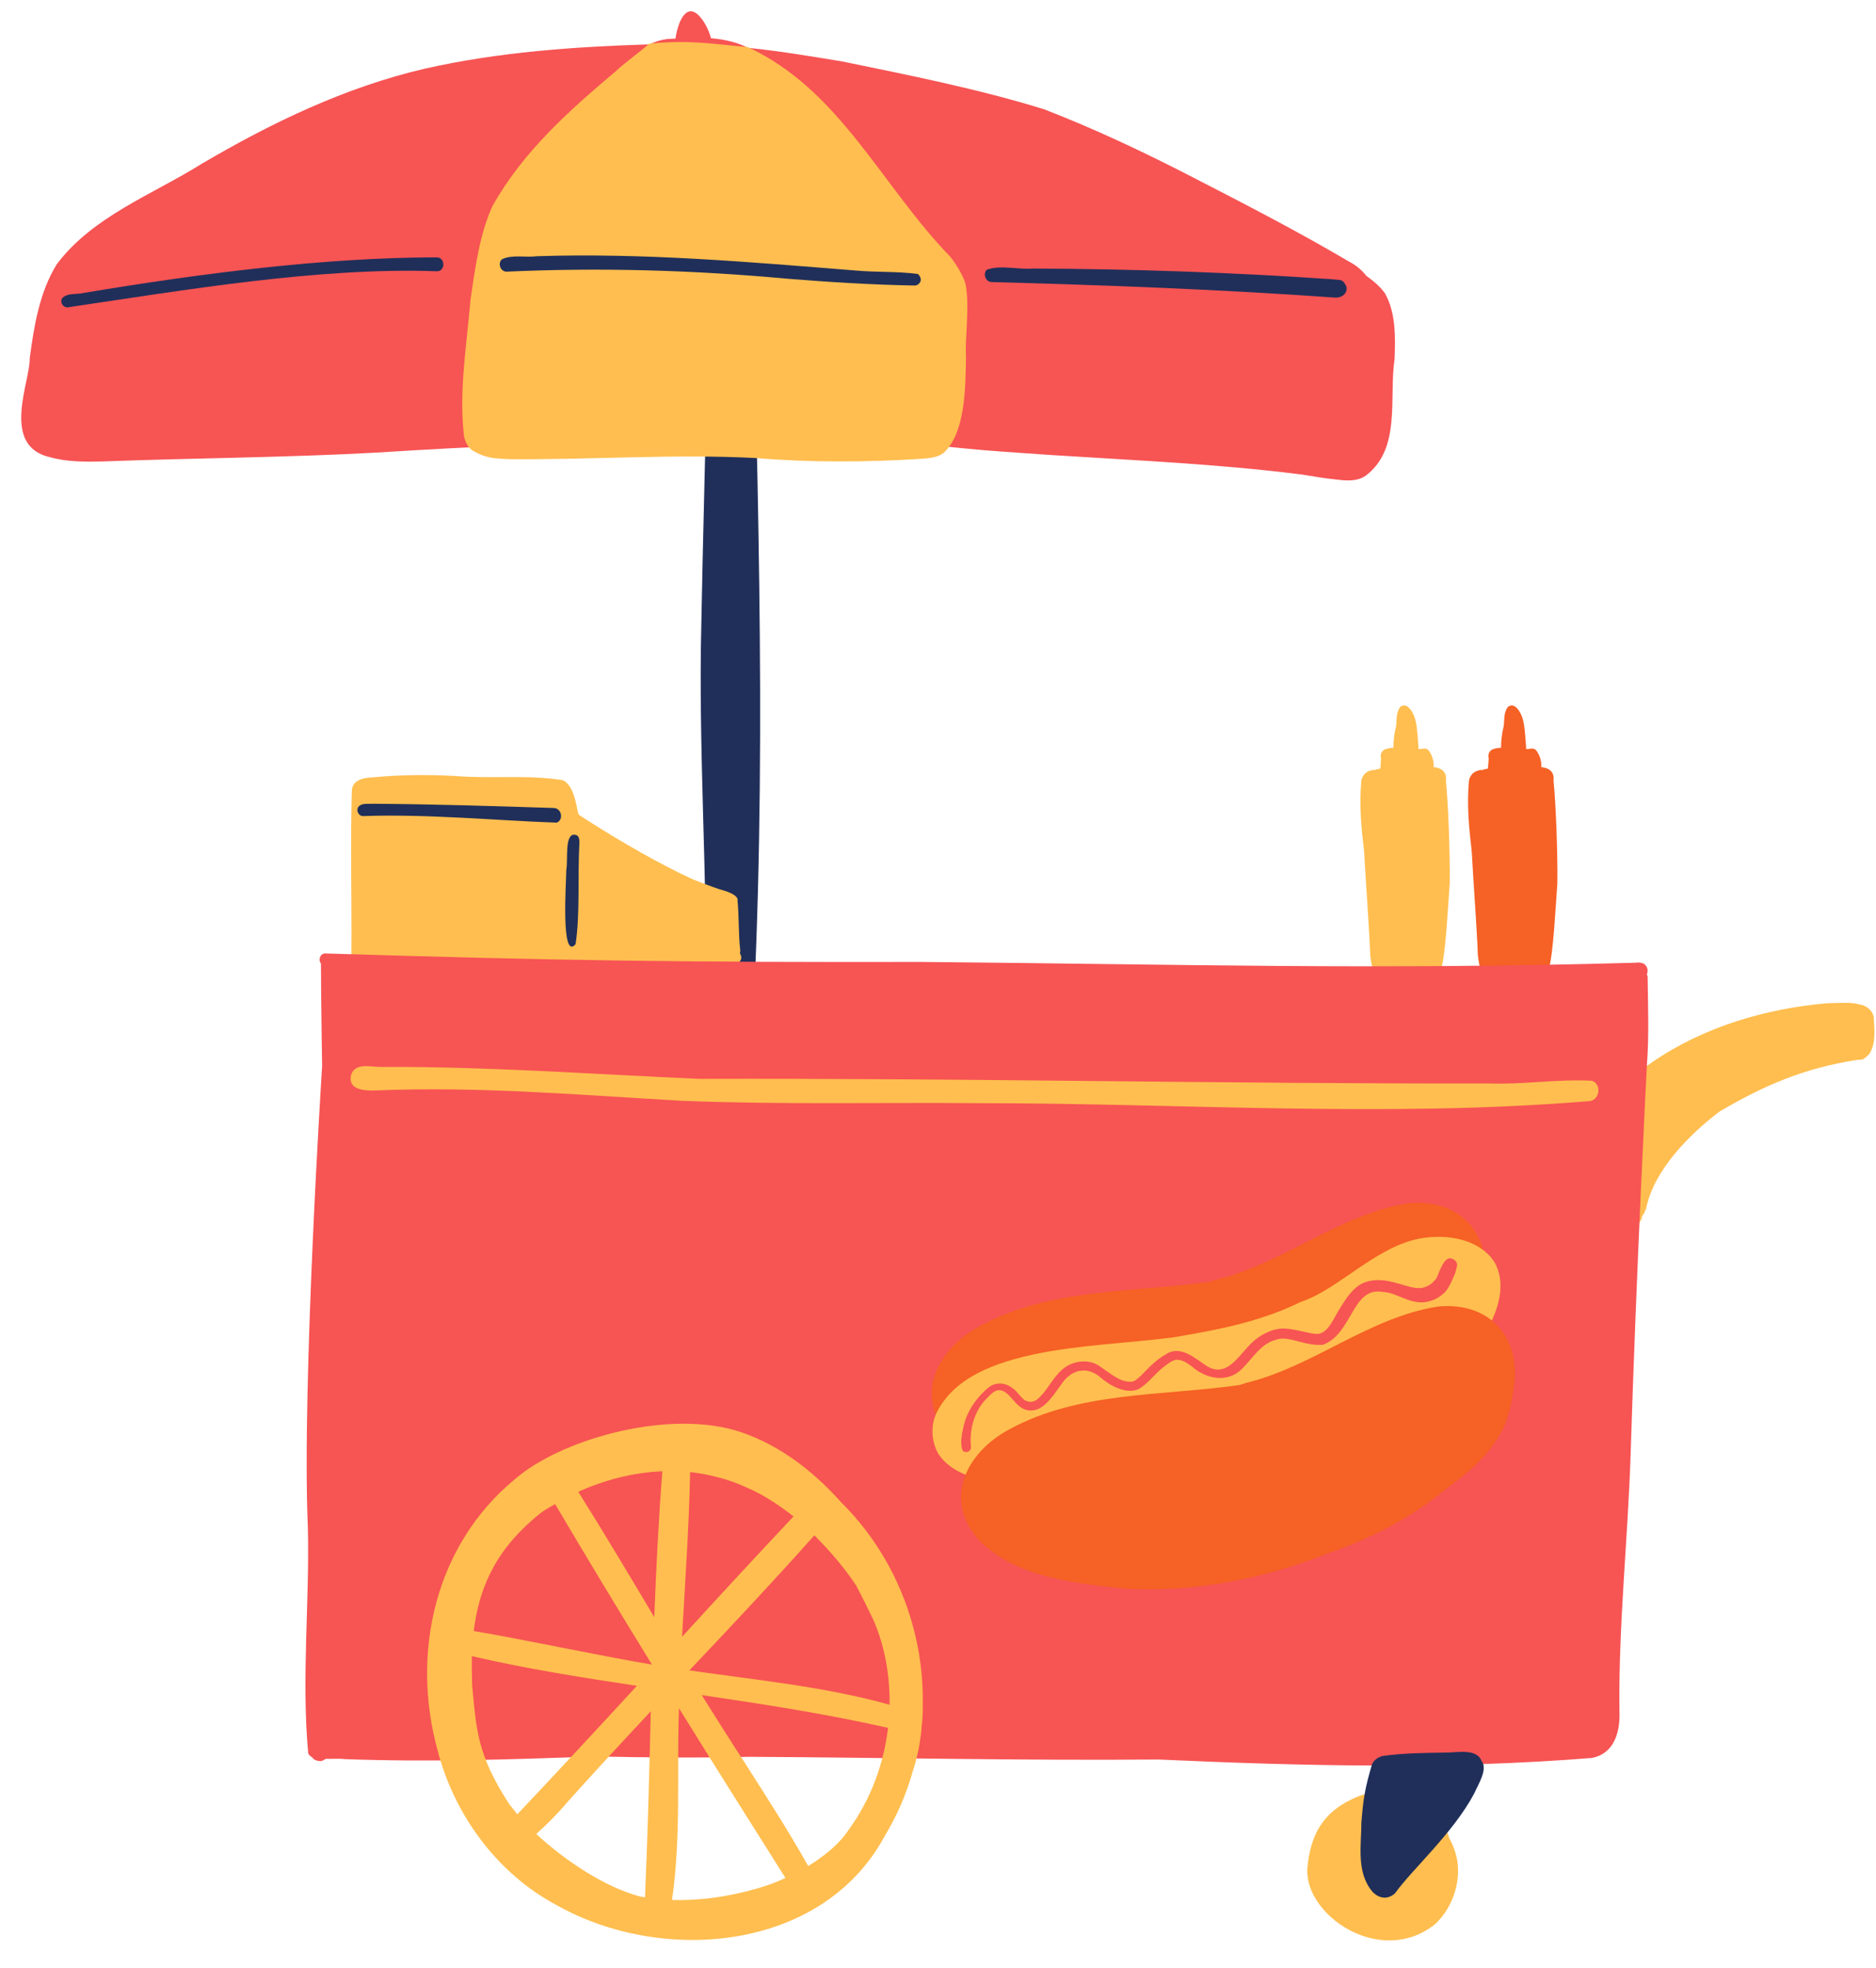 <?xml version="1.0" encoding="UTF-8" standalone="no"?><svg xmlns="http://www.w3.org/2000/svg" xmlns:xlink="http://www.w3.org/1999/xlink" fill="#000000" height="510" preserveAspectRatio="xMidYMid meet" version="1" viewBox="-5.5 -2.8 486.3 510.0" width="486.3" zoomAndPan="magnify"><g><g><g id="change1_4"><path d="M480.2,260.8c-0.3-1.8-1.9-3-3.7-3.3c-2.3-0.6-4.2-0.4-8.4-0.3c-15.9,1.4-31.9,6.1-45.2,15.2 c-2.8,2-5.9,3.9-7.6,6.9c-1,2.6-0.8,5.6-1.2,8.3c-0.2,8.3-1.3,16.8,0.3,24.9c0.4,1.2,1.2,2.3,2.5,2.7c2,0.6,3.5-2.4,3.2-2.7 c0.4-0.5,0.8-1.2,0.9-1.7c0.1-0.1,0.2-0.2,0.2-0.3c1.9-9.9,11.2-19.3,19-25.2c11.7-6.9,22.1-11.3,35.6-13.4 c1.4-0.2,1.4,0.4,3.3-1.6C480.8,267.6,480.4,264,480.2,260.8z" fill="#ffbe4f"/></g><g id="change2_4"><path d="M189.1,42.3c-0.2-5.1-0.5-11.2-0.1-15.4c-0.1-1.3-1.7-1.8-2.7-1.1c-2.3-0.4-4.6-0.8-6.9-0.5 c-0.2,0.1-0.3,0.2-0.4,0.3c-0.6,0.1-1.1,0.4-1.1,1.2c1,44-0.8,88.1-1.6,132.1c-0.8,31.7,1.6,67.1,1.2,96.9 c-0.4,1.4-0.4,1.7-0.1,1.5c-1.1,2.1,1,4.6,3.4,4.4c1.7,0.1,5.1,0.3,6.6-0.7c0.6,0,1.1-0.1,1.4-0.3c1.9-1.4,0.9-3.2,1.2-5.9 C193.3,184.1,190.5,113.2,189.1,42.3z" fill="#202f5a"/></g><g id="change3_1"><path d="M353.5,73.2c-1.3-1.8-3-3.2-4.8-4.5c-1.2-1.5-2.7-2.8-4.5-3.7c-13.2-7.8-26.8-14.8-40.4-21.8 c-12.6-6.5-25.5-12.6-38.7-17.7c-17.2-5.3-34.9-8.8-52.4-12.4c-8-1.3-16.2-2.7-24.3-3.5c-2.7-1.4-6-2.2-9.6-2.5 c-0.5-2-1.6-4-2.4-5c-3.7-4.9-6.1,0.3-6.8,5.1c-0.7,0-1.4,0.1-2.1,0.1c-1.6,0.2-3.2,0.7-4.7,1.4c-19.5,0.6-39.2,2-58.2,6.3 C84,19.8,64.9,29,46.7,39.7c-12.8,8-28.2,13.6-37.5,26c-4.5,7.3-5.9,16.1-7,24.4c0.2,5.8-7.7,22.7,5.3,25.6 c4.3,1.2,8.9,1.2,13.3,1.1c23.7-0.9,47.5-1,71.2-2.3c26.5-1.7,53-2.7,79.4-3.8c4.4-0.6,9.2-1.5,12.6-4.4 c9.7-10.9,5.9-30.8,9.3-39.4c2.5,2.3,3,3.5,4.9,7.4c3.5,5.9,4.4,21.8,9.9,29.7c3.4,3.2,8.2,4.2,12.6,5.6c15,3.7,30.6,4.4,45.9,5.5 c21.6,1.4,43.2,2.3,64.7,5c0.3,0,0.6,0.1,0.8,0.1c3,0.5,6,1,9,1.3c2.5,0.3,5.2,0.5,7.4-1c9.3-7,6-20.1,7.5-30.2 C356.2,84.7,356.4,78.3,353.5,73.2z" fill="#f75454"/></g><g fill="#ffbe4f" id="change1_1"><path d="M244.8,70.8c-0.4-1.6-2.2-4.9-4-7.1c-17.7-18.2-28.6-43.3-52.5-54.3c-9.3-0.8-14.4-1.9-25.5-0.9 c-1.8,1.7-6.8,5.3-8.6,7.1c-12,10.1-24.1,20.8-32.1,35.1c-3.3,7.4-4.4,15.8-5.6,23.9c-1,11.8-3.1,24-1.7,35.8 c0.4,1.7,1.3,3.2,2.8,3.9c3.1,1.7,5.3,1.7,8.7,1.9c21.3,0.2,42.7-1.4,64-0.3c14.4,1.2,28.8,1.1,43.2,0.2c2-0.2,4.2-0.3,5.8-1.7 c5.4-5.3,5.5-16.4,5.6-25C244.6,85,245.9,76.7,244.8,70.8z"/><path d="M232.9,112.2C233,112.2,233,112.2,232.9,112.2c0.1,0,0.2,0,0.3,0C233.1,112.2,233,112.2,232.9,112.2z"/></g><g id="change2_5"><path d="M107.7,63.9c-29,0-61.5,4.2-91.4,9.2c-1.8,0.5-4.3-0.1-5.7,1.4c-0.7,1.2,0.5,2.7,1.8,2.3 c29.3-4.3,64.6-10.4,95.3-9.3C110,67.6,110,63.9,107.7,63.9z" fill="#202f5a"/></g><g id="change2_6"><path d="M232.4,68.2c-5.3-0.7-10.8-0.4-16.2-0.9c-27.5-2.2-54.9-4.6-82.5-3.7c-3,0.4-6.4-0.5-9.1,0.8 c-1.2,1.1-0.3,3.3,1.3,3.2c24.1-1.1,48.3-0.4,72.3,1.8c11.1,0.9,22.2,1.6,33.4,1.8c0.8,0,1.6-0.7,1.6-1.6 C233.1,69,232.8,68.5,232.4,68.2z" fill="#202f5a"/></g><g><g id="change1_2"><path d="M369.3,199.4c0.2-1.2-0.3-2.4-1.4-2.9c-0.3-0.2-1-0.4-1.8-0.5c0.3-1.9-1-4.3-1.6-4.6 c-0.5-0.3-1.1-0.2-1.5-0.1h0c0.1,0,0,0,0.1-0.1c0,0-0.1,0-0.1,0.1c-0.3,0-0.6,0-0.8,0c0-1.2-0.2-2.4-0.2-3.2 c-0.3-3-0.4-4.8-1.7-6.8c-0.5-0.7-1.3-1.5-2.2-1.2c-0.6,0.1-1,0.7-1.1,1.2c-0.7,1.3-0.3,3.5-0.8,4.9c-0.3,1.5-0.5,3.2-0.5,4.8 c-0.6,0-1.2,0.1-1.9,0.3c-1.1,0.3-1.6,1.4-1.3,2.5c-0.1,1.2-0.1,1.8-0.2,2.6c-0.6,0.1-1.2,0.2-1.8,0.5c0.3-0.2,0.2-0.3-0.7,0 c-1.3,0.3-2.1,1.3-2.4,2.5c-0.6,6.6,0,12.4,0.7,18.4c0.5,9.1,1.3,19.2,1.6,27.1c0.3,1.7,0.3,4,2.1,4.8c3.9,1.1,9.8,0.4,12.9,0.7 c2.2,0.2,2.8-0.7,3.5-2.6c1-3.4,1.6-14.7,2.1-21.7C370.4,217.6,369.9,205.5,369.3,199.4z" fill="#ffbe4f"/></g><g id="change4_1"><path d="M397.2,199.4c0.2-1.2-0.3-2.4-1.4-2.9c-0.3-0.2-1-0.4-1.8-0.5c0.3-1.9-1-4.3-1.6-4.6 c-0.5-0.3-1.1-0.2-1.5-0.1h0c0.1,0,0,0,0.1-0.1c0,0-0.1,0-0.1,0.1c-0.3,0-0.6,0-0.8,0c0-1.2-0.2-2.4-0.2-3.2 c-0.3-3-0.4-4.8-1.7-6.8c-0.5-0.7-1.3-1.5-2.2-1.2c-0.6,0.1-1,0.7-1.1,1.2c-0.7,1.3-0.3,3.5-0.8,4.9c-0.3,1.5-0.5,3.2-0.5,4.8 c-0.6,0-1.2,0.1-1.9,0.3c-1.1,0.3-1.6,1.4-1.3,2.5c-0.1,1.2-0.1,1.8-0.2,2.6c-0.6,0.1-1.2,0.2-1.8,0.5c0.3-0.2,0.2-0.3-0.7,0 c-1.3,0.3-2.1,1.3-2.4,2.5c-0.6,6.6,0,12.4,0.7,18.4c0.5,9.1,1.3,19.2,1.6,27.1c0.3,1.7,0.3,4,2.1,4.8c3.9,1.1,9.8,0.4,12.9,0.7 c2.2,0.2,2.8-0.7,3.5-2.6c1-3.4,1.6-14.7,2.1-21.7C398.3,217.6,397.8,205.5,397.2,199.4z" fill="#f66125"/></g></g><g id="change2_7"><path d="M340.2,69.6c-26-1.8-52-2.7-78-2.8c-3.9,0.3-8.3-1-11.9,0.3c-1.1,1.1-0.3,3.2,1.3,3.2 c29.6,0.8,59.1,1.9,88.6,4c1.8,0.3,3.8-0.9,3.3-2.9C342.5,69.3,341.8,69.9,340.2,69.6z" fill="#202f5a"/></g><g id="change1_5"><path d="M186.3,244.3c0-0.2,0.1-0.4,0.1-0.7c-0.5-4.2-0.3-8.6-0.7-12.8c0-0.1,0-0.2,0-0.4c0,0,0-0.1,0-0.1 c0,0,0,0,0-0.1c-0.5-1.4-3.2-2.1-4.9-2.6c-1.8-0.6-6-2.2-6.7-2.5c-8.1-3.7-18.4-9.6-26.7-14.9c-0.8-0.5-2.8-1.8-2.8-1.8 c0,0,0-0.1-0.1-0.1c-0.1-0.2-0.1-0.5-0.2-0.6c-0.6-3.2-1.4-7.1-3.9-8.3c-9.2-1.5-18.7-0.3-28-1.1c-7.2-0.4-14.5-0.3-21.7,0.4 c-2.3,0.1-5,0.8-5,3.6c-0.4,14.1,0,28.1-0.1,42.2c-0.3,1.5,0.4,2.6,1.4,3.1c0.2,0.2,0.5,0.4,0.8,0.5c31,0.5,62.2,1.1,93.2-0.8 c1.6-0.1,3.6,0.5,4.9-0.7c-0.1,0.2,0,0.2,0.4-0.3c0,0,0,0,0,0c0,0,0,0,0,0c0,0,0,0,0.1-0.1C186.8,245.6,186.7,244.9,186.3,244.3z" fill="#ffbe4f"/></g><g id="change3_2"><path d="M77.7,246.9c-0.8-0.9-0.2-2.7,1.2-2.6c61.3,1.9,93,2.3,154.3,2.2c68,0.6,117.5,2.1,185.5,0.2 c-0.4,0,1.6-0.3,2.3,0.6c0.7,0.7,0.7,1.6,0.4,2.5c0.1,0.2,0.2,0.3,0.2,0.5c0.1,7.7,0.4,15.5-0.2,23.2c-0.1,1.8-2.7,52.3-4.2,100.4 c-0.7,22.3-3.2,44.6-2.9,66.9c0.2,5.2-1.3,10.9-7.2,12c-37.3,3-74.8,2.1-112.3,0.4c-35.4,0.3-70.7-0.5-106.1-0.7 c-13.3,0.3-26.7,0.2-40-0.1c-21.6,0.8-43.2,1.5-64.9,0.7c-1.1-0.2-4.4,0-4.7-0.1c-0.3,0.2-0.3,0.2-0.2,0c-0.5,0.4-1,0.7-1.6,0.6 c-1-0.1-1.6-0.5-1.9-1c-0.4-0.2-0.8-0.5-1-1c-1.8-19.5,0.4-39.2-0.1-58.7c-1.6-36.6,3.7-119.4,3.7-119.4S77.7,254.7,77.7,246.9z" fill="#f75454"/></g><g><g><g id="change1_3"><path d="M346.7,462.7c9.2-3.5,20.7,1.5,23.5,10.9c0.9,1.6,1.5,3.3,1.9,5c1.3,6.1-1,12.9-5.5,17.2 c-14.1,11.4-34.1-2.2-33.2-14.5C334.2,472.8,337.3,466.5,346.7,462.7z" fill="#ffbe4f"/></g><g id="change2_1"><path d="M347.4,469.5c0.5-6.2,0.9-8.8,2.8-15.2c0.1-0.2,0.3-0.3,0.4-0.4c-0.3,0.2-0.4,0.3,0.1-0.3 c0.7-0.8,1.3-1,2.1-1.3c5.6-0.8,10.9-0.8,16.6-0.9c2.8,0,7.9-1.1,9.1,2.1c1.8,2.1-0.8,6.1-1.8,8.4c-5.5,10.4-16.2,19.8-20.6,26 c-2.3,2-4.6,0.9-5.8-0.4C346,482.5,347.4,475.4,347.4,469.5z" fill="#202f5a"/></g></g></g><g id="change1_6"><path d="M85.5,275.8c1.1-3.4,5.2-2,7.9-2.1c27.5-0.1,54.9,1.9,82.4,3.1c68.3-0.2,136.6,1.3,204.9,1.2 c8.8,0.3,17.8-1.2,26.5-0.7c2.7,1,1.9,5.4-1.1,5.3c-52.5,4.3-105.3,0.5-157.9,0.5c-25.6-0.2-51.2,0.4-76.7-0.6 c-26.4-1.5-52.9-3.8-79.3-2.7C89.4,279.9,84.6,279.9,85.5,275.8z" fill="#ffbe4f"/></g><g><g id="change4_2"><path d="M359.7,309c-18,2.8-32.2,15.5-49.8,19.8c-0.5,0.2-1,0.3-1.5,0.5c-0.2,0-0.4,0.1-0.6,0.1 c-19.8,2.8-41.2,1.6-59.2,11.4c-11.3,6-17.5,18.4-7.7,29c9.7,9.5,24.3,10.8,37.2,12.3c17.9,1.1,36-2.4,52.7-9 c11.3-3.9,22-9.3,31.2-17c5-3.7,10-7.7,13.4-13.4c2.3-3.3,3.5-9.3,3.8-12C381.6,317.5,373.4,307.8,359.7,309z" fill="#f66125"/></g><g id="change1_8"><path d="M381.9,324.3c-3.6-5.6-11.2-7.1-17.4-6.4c-12.4,1.2-22.5,13.3-32.8,16.7c-10.8,5.3-21.9,7.3-33.1,9.2 c-11.5,1.5-24.3,1.9-36.1,4.4c-9.6,2.1-20.5,5.7-25.2,15.1c-1.6,3.3-1.4,7.4,0.4,10.6c1.7,2.7,4.5,4.5,7.4,5.6 c14.9,5.9,31.4,3.6,46.9,2c30.3-4,71.9-10.9,88.4-40.5C383.1,336.1,384.9,329.5,381.9,324.3z" fill="#ffbe4f"/></g><g id="change4_3"><path d="M367.3,335.8c-18,2.8-32.2,15.5-49.8,19.8c-0.5,0.2-1,0.3-1.5,0.5c-0.2,0-0.4,0.1-0.6,0.1 c-19.8,2.8-41.2,1.6-59.2,11.4c-11.3,6-17.5,18.4-7.7,29c9.7,9.5,24.3,10.8,37.2,12.3c17.9,1.1,36-2.4,52.7-9 c11.3-3.9,22-9.3,31.2-17c5-3.7,10-7.7,13.4-13.4c2.3-3.3,3.5-9.3,3.8-12C389.2,344.3,381,334.5,367.3,335.8z" fill="#f66125"/></g><g id="change3_3"><path d="M371.8,324c-3.2-3-4.4,4.7-5.4,5c-1.2,1.5-2.6,1.8-3.3,2c-2.4,0.2-3.5-0.5-7.4-1.5c-2.8-0.7-5.8-0.9-8.4,0.5 c-2.5,1.4-4.1,4.1-5.6,6.5c-1.5,2.3-3,6.6-6,6.4c-2-0.1-5.7-1.4-8.7-1.4c-2.3,0.1-4.4,1-6.3,2.3c-4.4,2.9-7.3,10.8-13.1,7.6 c-3.2-2-7-5.8-10.9-3.2c-2.5,1.4-4.5,3.5-6.4,5.5c-1.2,1-1.7,1.7-3,1.6c-2.7-0.1-4.9-2.1-7.7-4c-2.8-2-7-1.5-9.6,0.7 c-2.6,2.2-3.9,5.3-5.9,7.2c-0.7,0.6-0.9,1-2.1,1.3c0,0,0,0,0,0c-0.1,0-0.2,0-0.4,0c-0.7,0-1.6-0.4-1.7-0.6 c-1.2-1-1.9-2.4-3.3-3.2c-1.8-1.3-4.4-1.3-6.1,0.3c-2.6,2.2-4.7,5.1-5.8,8.3c-0.6,2.1-1.6,6-0.6,7.9c0.7,0.7,2.1,0.2,2.1-0.9 c-0.5-4.9,1-9.4,3.8-12.4c1.3-1.2,2.4-2.9,4.3-2.3c2.7,1,3.9,5.7,8.1,5.1c3.3-0.4,5.9-5.1,7.2-6.7c2.6-4,6.8-4.8,10.2-1.8 c1.9,1.7,6.7,4.8,10.2,2.8c2.3-1.5,3.9-3.8,6.1-5.5c1-0.8,2.2-1.7,3.2-1.9c1.8,0,2.5,0.6,4,1.6c3.6,3.3,9.3,4.6,13.1,0.8 c2.8-2.7,4.9-6.6,8.9-7.6c3.2-1.2,7.6,1.8,12.2,1.3c7.6-2.9,7.5-15,15.3-13.7c3.6,0.1,6.7,3,10.8,2.7c1.8-0.2,3.6-0.9,5-2.2 c1.5-1,2.9-5,3.1-5.3C371.9,326.1,372.7,324.9,371.8,324z" fill="#f75454"/></g></g><g id="change1_7"><path d="M127.8,380.7c11.3-10,38.1-18.1,57-12.9c10.3,3,19.8,9.8,27.7,18.7c13.8,13.6,21.5,32.8,21.2,52.2 c0,1.3,0,2.6-0.1,3.9c0,0.4,0,0.7-0.1,1.1c-0.3,4.5-1.1,8.8-2.5,12.9c-1.6,5.7-4,11.2-7.2,16.5c-16.1,29.8-57.5,33.3-84.9,17.9 c-15.5-8.2-26.7-23.5-31-40.3C101,425.5,107.3,397.7,127.8,380.7z M117.3,419.9c12.1,2,32,6.3,46.2,8.7 c-8.5-13.8-16.9-27.7-25.1-41.6c-1.2,0.7-2.5,1.4-3.6,2.2C123.7,398,118.8,407.7,117.3,419.9z M144.4,383.8 c6.7,10.7,13.2,21.6,19.7,32.5c0.5-12.6,1.1-25.2,2.1-37.8C158.4,378.8,150.9,380.9,144.4,383.8z M188,382.7 c-4.7-2.2-9.6-3.4-14.6-4c-0.3,14.2-1.3,28.5-2.1,42.7c9.6-10.5,19.2-20.9,28.9-31.2C196.1,387,191.9,384.3,188,382.7z M220.7,416.6c-1.4-2.9-2.8-5.7-4.2-8.4c-3.1-4.7-6.9-9.1-10.9-13.1c-10.6,11.9-21.5,23.5-32.4,35c17.3,2.5,35.1,4.2,51.9,8.9 C225.2,431,223.7,423.2,220.7,416.6z M214.5,471.4c5.9-8.1,9.1-17.3,10.2-26.4c-15.8-3.6-32.1-6.1-48.3-8.5 c3.7,5.9,7.4,11.8,11.2,17.6c5.6,8.8,11.3,17.6,16.4,26.7C208.6,478,212.4,474.7,214.5,471.4z M190.5,486.7 c2.5-0.7,5.1-1.6,7.6-2.8c-9.2-14.6-18.5-29.3-27.6-44c-0.6,16.6,0.6,33.3-1.8,49.7C175.5,489.8,182.8,488.9,190.5,486.7z M160.4,488.7c0.4,0.1,0.9,0.1,1.3,0.2c0.7-16,1.1-32.1,1.5-48.2c-7.2,7.7-14.4,15.5-21.5,23.4c-2.5,3-5.3,5.8-8.2,8.4 C141,479.4,151.1,486.2,160.4,488.7z M116.9,434.1c1.1,11.5,1.3,17.8,9.5,30.5c0.7,0.9,1.4,1.8,2.2,2.8c10.4-11,20.7-22.1,31-33.3 c-14.7-2.2-29.1-4.5-42.8-7.7C116.8,428.8,116.8,431.4,116.9,434.1z" fill="#ffbe4f"/></g></g><g id="change2_2"><path d="M138,206.6c-15.6-0.5-31.3-1-47-1.1c-1.1,0.1-2.5-0.2-3.4,0.6c-1,0.9-0.2,2.7,1.1,2.6 c16.3-0.6,35.3,1.2,50.1,1.7C140.7,209.7,140.1,206.6,138,206.6z" fill="#202f5a"/></g><g id="change2_3"><path d="M143.8,213.6c-3.1-0.9-2,6.5-2.5,9c0,2.9-1.5,23.8,2.4,19.3c1.2-7.8,0.5-17.4,1-26.4 C144.7,214.8,144.6,213.8,143.8,213.6z" fill="#202f5a"/></g></g></svg>